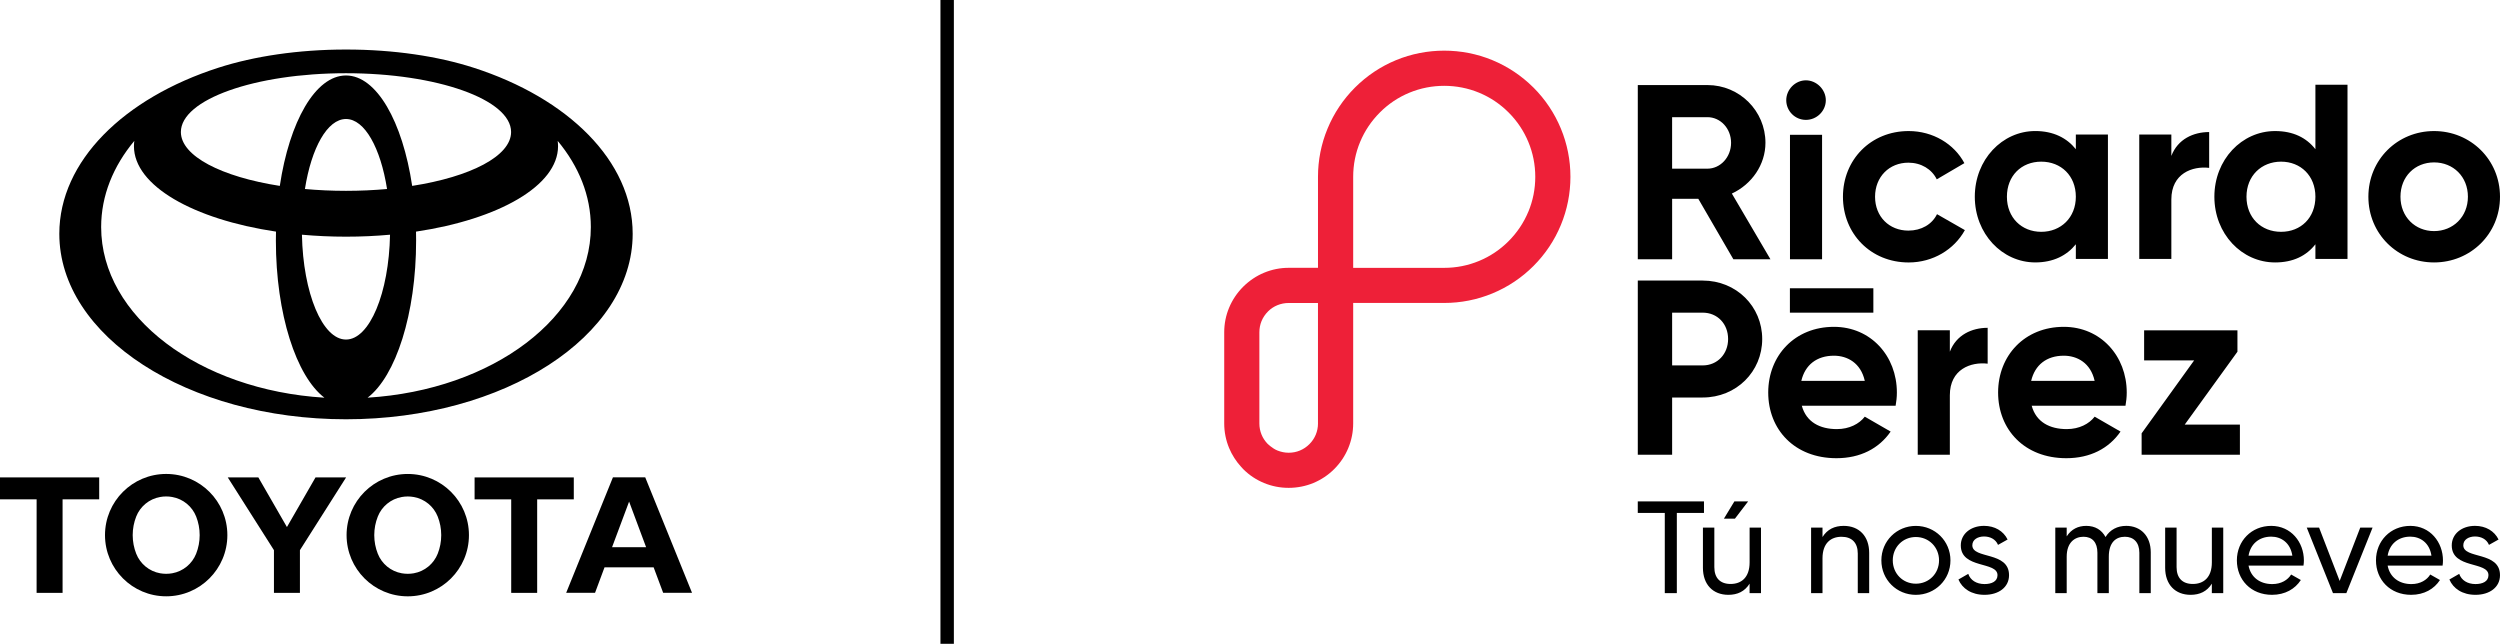 <svg viewBox="0 0 1280 329.63" xmlns="http://www.w3.org/2000/svg"><path d="m242.42 34.65c-18.16-5.85-40.77-9.29-65.26-9.29s-47.11 3.45-65.27 9.29c-48.33 15.53-81.52 47.78-81.52 85.06 0 52.44 65.71 94.96 146.79 94.96s146.77-42.52 146.77-94.96c0-37.28-33.2-69.53-81.51-85.06m-65.27 139.2c-12.1 0-21.98-23.79-22.56-53.68 7.28.65 14.82 1.01 22.56 1.01s15.27-.35 22.55-1.01c-.58 29.89-10.46 53.68-22.55 53.68m-21.03-77.08c3.3-20.98 11.46-35.84 21.03-35.84s17.72 14.86 21.02 35.84c-6.72.61-13.77.94-21.02.94s-14.31-.33-21.03-.94m54.91-1.59c-4.91-32.93-18.22-56.54-33.88-56.54s-28.97 23.6-33.89 56.54c-29.81-4.65-50.65-15.25-50.65-27.59 0-16.63 37.85-30.1 84.54-30.1s84.53 13.48 84.53 30.1c0 12.35-20.84 22.94-50.65 27.59m-159.24 21.05c0-16.08 6.19-31.14 16.98-44.1-.12.9-.19 1.81-.19 2.72 0 20.22 30.38 37.42 72.73 43.74-.03 1.53-.06 3.06-.06 4.6 0 37.6 10.44 69.45 24.85 80.43-64.06-3.92-114.31-41.53-114.31-87.38m136.41 87.38c14.42-10.98 24.85-42.83 24.85-80.43 0-1.55-.02-3.07-.05-4.6 42.34-6.32 72.72-23.51 72.72-43.74 0-.91-.07-1.81-.19-2.72 10.79 12.96 16.98 28.03 16.98 44.1 0 45.85-50.25 83.46-114.3 87.38"/><path d="m50.79 244.44h-50.79v11.23h18.75l-.01 47.88h13.3v-47.88h18.75z"/><path d="m85.09 242.66c-17.3 0-31.33 14.03-31.33 31.32s14.03 31.33 31.33 31.33 31.32-14.03 31.32-31.33-14.02-31.32-31.32-31.32m15.35 40.81c-2.03 5.18-6.66 9.05-12.27 10.05-1 .17-2.03.27-3.09.27s-2.08-.1-3.08-.27c-5.61-.99-10.24-4.87-12.27-10.05-1.15-2.94-1.79-6.13-1.79-9.49s.64-6.55 1.79-9.49c2.03-5.17 6.66-9.05 12.27-10.03.99-.19 2.03-.28 3.08-.28s2.09.09 3.09.28c5.61.99 10.24 4.86 12.27 10.03 1.16 2.94 1.79 6.14 1.79 9.49s-.63 6.55-1.79 9.49"/><path d="m116.62 244.44h15.66l14.63 25.41 14.63-25.41h15.66l-23.64 37.24v21.86h-13.3v-21.86z"/><path d="m177.45 273.99c0-17.3 14.02-31.32 31.33-31.32s31.32 14.02 31.32 31.32-14.02 31.33-31.32 31.33-31.33-14.03-31.33-31.33m31.32 19.8c1.04 0 2.08-.1 3.08-.27 5.61-.99 10.23-4.87 12.27-10.04 1.16-2.94 1.79-6.13 1.79-9.49s-.63-6.54-1.79-9.48c-2.03-5.18-6.66-9.05-12.27-10.04-1-.18-2.03-.28-3.08-.28s-2.09.1-3.08.28c-5.61.99-10.25 4.86-12.27 10.04-1.16 2.94-1.8 6.14-1.8 9.48s.64 6.56 1.8 9.49c2.03 5.18 6.66 9.05 12.27 10.04 1 .17 2.03.27 3.08.27"/><path d="m334.67 290.49h-25.16s-4.84 13.01-4.84 13.01h-14.78l23.93-59.1h16.54l23.95 59.1h-14.78l-4.86-13zm-3.87-10.34-8.7-23.34-8.72 23.34z"/><path d="m293.78 244.44h-50.79v11.23h18.75v47.88h13.29v-47.88h18.75z"/><path d="m782.52 108.35c-2.34 5.66-5.76 10.75-10.13 15.13-4.36 4.38-9.45 7.78-15.12 10.13-5.65 2.34-11.65 3.53-17.83 3.53h-46.61v-46.6c0-6.19 1.19-12.19 3.53-17.82 2.34-5.66 5.75-10.74 10.13-15.13 4.36-4.38 9.45-7.78 15.13-10.13 11.33-4.69 24.33-4.69 35.66 0 5.66 2.34 10.75 5.75 15.12 10.12 4.39 4.39 7.8 9.49 10.13 15.14 2.34 5.63 3.53 11.63 3.53 17.82s-1.19 12.18-3.53 17.83m-107.72 108.43c0 2-.38 3.93-1.13 5.74-.76 1.82-1.86 3.46-3.26 4.86-1.42 1.42-3.06 2.52-4.86 3.27-1.82.76-3.75 1.13-5.76 1.13s-3.91-.41-5.73-1.13c-2.69-1.06-5.2-3.58-5.2-3.58-1.35-1.46-2.27-2.9-2.95-4.55-.74-1.79-1.12-3.72-1.12-5.73v-46.67c0-2 .37-3.92 1.1-5.73.78-1.88 1.9-3.53 3.41-5.04 1.37-1.35 2.97-2.4 4.74-3.12 1.81-.74 3.75-1.12 5.75-1.12h15v61.68zm110.32-171.97c-6.07-6.04-13.12-10.76-20.99-14.02-15.69-6.5-33.7-6.5-49.41 0-7.87 3.26-14.93 7.98-20.98 14.02-6.05 6.06-10.77 13.11-14.03 20.99-3.26 7.85-4.91 16.16-4.91 24.7v46.6h-15c-4.33 0-8.57.84-12.59 2.51-3.96 1.64-7.56 4.06-10.71 7.17-3.11 3.12-5.54 6.74-7.21 10.75-1.66 3.99-2.5 8.22-2.5 12.58v46.67c0 4.33.84 8.57 2.5 12.59 1.49 3.56 3.58 6.83 6.22 9.71l1.07 1.15c3.02 3.02 6.59 5.4 10.6 7.05 3.99 1.65 8.23 2.48 12.62 2.48s8.69-.86 12.63-2.48c4.02-1.68 7.63-4.08 10.71-7.17 3.1-3.1 5.51-6.71 7.17-10.72 1.67-4.02 2.51-8.26 2.51-12.62v-61.68h46.61c8.53 0 16.85-1.65 24.7-4.89 7.91-3.28 14.96-8 20.99-14.03 6.05-6.05 10.77-13.12 14.03-20.98 3.25-7.85 4.9-16.16 4.9-24.7s-1.65-16.85-4.9-24.7c-3.28-7.89-7.99-14.95-14.03-20.99" fill="#ee2038"/><path d="m959.16 147.59h-42.73v12.49h42.73zm-4.39 47.4c-2.05-9.17-8.92-12.87-15.8-12.87-8.79 0-14.78 4.72-16.69 12.87zm-14.28 24.71c6.37 0 11.46-2.68 14.28-6.37l13.24 7.64c-5.99 8.67-15.54 13.63-27.77 13.63-21.4 0-34.91-14.65-34.91-33.63s13.64-33.63 33.64-33.63c18.86 0 32.23 14.9 32.23 33.63 0 2.42-.26 4.58-.64 6.76h-48.04c2.29 8.41 9.31 11.97 17.96 11.97m206.35-2.29v15.42h-50.32v-10.96l26.88-37.33h-25.6v-15.42h47.78v10.96l-27 37.33h28.28zm-74.38-22.42c-2.04-9.17-8.92-12.87-15.8-12.87-8.79 0-14.77 4.72-16.69 12.87zm-14.26 24.71c6.37 0 11.47-2.68 14.27-6.37l13.25 7.64c-5.99 8.67-15.55 13.63-27.78 13.63-21.4 0-34.9-14.65-34.9-33.63s13.63-33.63 33.63-33.63c18.86 0 32.23 14.9 32.23 33.63 0 2.42-.26 4.58-.64 6.76h-48.03c2.29 8.41 9.3 11.97 17.96 11.97m-40.5-51.85v18.35c-8.54-1.02-19.36 2.8-19.36 16.17v30.45h-16.44v-63.71h16.44v10.96c3.31-8.67 11.34-12.23 19.36-12.23m-132.89 5.74c0-7.77-5.48-13.5-12.99-13.5h-15.67v27.01h15.67c7.51 0 12.99-5.86 12.99-13.5m17.46-.01c0 16.69-13.25 29.94-30.45 29.94h-15.67v29.31h-17.58v-89.18h33.25c17.2 0 30.45 13.24 30.45 29.93m361.32-72.85c0-10.31-7.52-17.58-17.33-17.58s-17.2 7.26-17.2 17.58 7.52 17.59 17.2 17.59 17.33-7.26 17.33-17.59m-50.96 0c0-18.98 14.9-33.63 33.63-33.63s33.76 14.65 33.76 33.63-15.03 33.64-33.76 33.64-33.63-14.66-33.63-33.64m-27.12 0c0-10.7-7.51-17.96-17.58-17.96s-17.71 7.26-17.71 17.96 7.52 17.96 17.71 17.96 17.58-7.26 17.58-17.96m16.43-57.33v89.18h-16.43v-7.51c-4.58 5.86-11.34 9.3-20.64 9.3-17.08 0-31.09-14.66-31.09-33.64s14.01-33.63 31.09-33.63c9.3 0 16.06 3.44 20.64 9.3v-33zm-70.83 24.21v18.34c-8.53-1.02-19.36 2.8-19.36 16.18v30.44h-16.43v-63.69h16.43v10.95c3.32-8.65 11.34-12.22 19.36-12.22m-68.26 33.12c0-10.7-7.51-17.96-17.71-17.96s-17.58 7.26-17.58 17.96 7.52 17.96 17.58 17.96 17.71-7.26 17.71-17.96m16.43-31.85v63.69h-16.43v-7.51c-4.59 5.72-11.47 9.3-20.77 9.3-16.95 0-30.96-14.66-30.96-33.64s14.01-33.63 30.96-33.63c9.3 0 16.18 3.56 20.77 9.3v-7.51zm-135.67 31.85c0-18.98 14.27-33.63 33.63-33.63 12.49 0 23.32 6.62 28.54 16.43l-14.14 8.29c-2.55-5.23-8.02-8.53-14.53-8.53-9.81 0-17.06 7.26-17.06 17.45s7.25 17.33 17.06 17.33c6.63 0 12.11-3.18 14.66-8.41l14.27 8.16c-5.48 9.93-16.31 16.56-28.8 16.56-19.36 0-33.63-14.66-33.63-33.64m-27.12-31.72h16.43v63.71h-16.43zm-1.91-17.7c0-5.47 4.59-10.19 10.06-10.19s10.2 4.72 10.2 10.19-4.59 10.06-10.2 10.06-10.06-4.58-10.06-10.06m-58.44 35.04h18.08c6.63 0 12.11-5.86 12.11-13.25s-5.48-13.12-12.11-13.12h-18.08v26.38zm13.38 15.41h-13.37v30.96h-17.58v-89.18h35.67c16.44 0 29.69 13.25 29.69 29.56 0 11.21-7.01 21.27-17.2 25.99l19.75 33.63h-18.98l-17.96-30.96z"/><path d="m1261.21 279.18c0-3.02 2.95-4.5 5.98-4.5s5.9 1.27 7.17 4.3l4.9-2.75c-2.15-4.37-6.58-6.99-12.07-6.99-6.78 0-11.89 4.1-11.89 10 0 12.15 18.79 8.05 18.79 15.24 0 3.28-3.08 4.56-6.64 4.56-4.16 0-7.25-2.01-8.33-5.23l-5.03 2.89c1.94 4.62 6.64 7.85 13.36 7.85 7.18 0 12.55-3.82 12.55-10.06 0-12.35-18.79-8.12-18.79-15.31m-27.12-4.42c5.04 0 9.81 3.09 10.81 9.73h-22.42c.95-5.84 5.3-9.73 11.61-9.73m-11.62 14.83h28.13c.13-.88.2-1.74.2-2.62 0-9.4-6.58-17.72-16.72-17.72s-17.58 7.73-17.58 17.65 7.19 17.65 17.99 17.65c6.71 0 11.82-3.02 14.77-7.58l-4.97-2.82c-1.68 2.75-5.03 4.9-9.66 4.9-6.25 0-11.01-3.42-12.16-9.46m-14.02-19.46-10.54 27.31-10.54-27.31h-6.31l13.43 33.56h6.84l13.43-33.56zm-45.58 4.63c5.04 0 9.8 3.09 10.81 9.73h-22.42c.95-5.84 5.3-9.73 11.61-9.73m-11.61 14.83h28.12c.14-.88.21-1.74.21-2.62 0-9.4-6.58-17.72-16.72-17.72s-17.59 7.73-17.59 17.65 7.19 17.65 17.99 17.65c6.71 0 11.82-3.02 14.76-7.58l-4.97-2.82c-1.68 2.75-5.03 4.9-9.66 4.9-6.25 0-11.01-3.42-12.15-9.46m-18.78-19.46v17.78c0 7.92-4.37 11.08-9.74 11.08s-8.32-3.09-8.32-8.6v-20.27h-5.85v20.6c0 8.6 5.18 13.83 13.02 13.83 4.7 0 8.4-1.74 10.88-5.71v4.84h5.84v-33.56h-5.84zm-43.9-.88c-4.37 0-8.19 1.88-10.54 5.71-1.95-3.63-5.3-5.71-9.87-5.71-4.09 0-7.59 1.62-10.01 5.37v-4.5h-5.84v33.56h5.84v-18.66c0-7.26 4.1-10.2 8.6-10.2s7.12 2.88 7.12 8.18v20.68h5.84v-18.66c0-7.26 3.56-10.2 8.26-10.2 4.43 0 7.38 2.88 7.38 8.18v20.68h5.84v-20.88c0-8.39-5.17-13.56-12.62-13.56m-78.74 9.94c0-3.02 2.96-4.5 5.97-4.5s5.91 1.27 7.19 4.3l4.9-2.75c-2.15-4.37-6.57-6.99-12.08-6.99-6.77 0-11.88 4.1-11.88 10 0 12.15 18.79 8.05 18.79 15.24 0 3.28-3.09 4.56-6.64 4.56-4.17 0-7.26-2.01-8.33-5.23l-5.03 2.89c1.94 4.62 6.64 7.85 13.36 7.85 7.17 0 12.55-3.82 12.55-10.06 0-12.35-18.8-8.12-18.8-15.31m-28.92 19.67c-6.64 0-11.81-5.16-11.81-11.95s5.17-11.95 11.81-11.95 11.88 5.18 11.88 11.95-5.17 11.95-11.88 11.95m0 5.71c9.81 0 17.72-7.72 17.72-17.65s-7.92-17.65-17.72-17.65-17.65 7.73-17.65 17.65 7.85 17.65 17.65 17.65m-36.92-35.31c-4.7 0-8.39 1.74-10.87 5.71v-4.83h-5.84v33.56h5.84v-17.79c0-7.92 4.37-11.07 9.73-11.07s8.33 3.09 8.33 8.58v20.28h5.84v-20.61c0-8.58-5.17-13.83-13.02-13.83m-48.2.88v17.78c0 7.92-4.37 11.08-9.74 11.08s-8.32-3.09-8.32-8.6v-20.27h-5.84v20.6c0 8.6 5.16 13.83 13.02 13.83 4.69 0 8.39-1.74 10.87-5.71v4.84h5.84v-33.56h-5.84zm-.74-13.43h-7.05l-5.37 8.86h5.64zm-22.62 0h-33.9v5.91h13.83v41.08h6.17v-41.08h13.9z"/><path d="m481.51 0h6.87v329.63h-6.87z"/></svg>